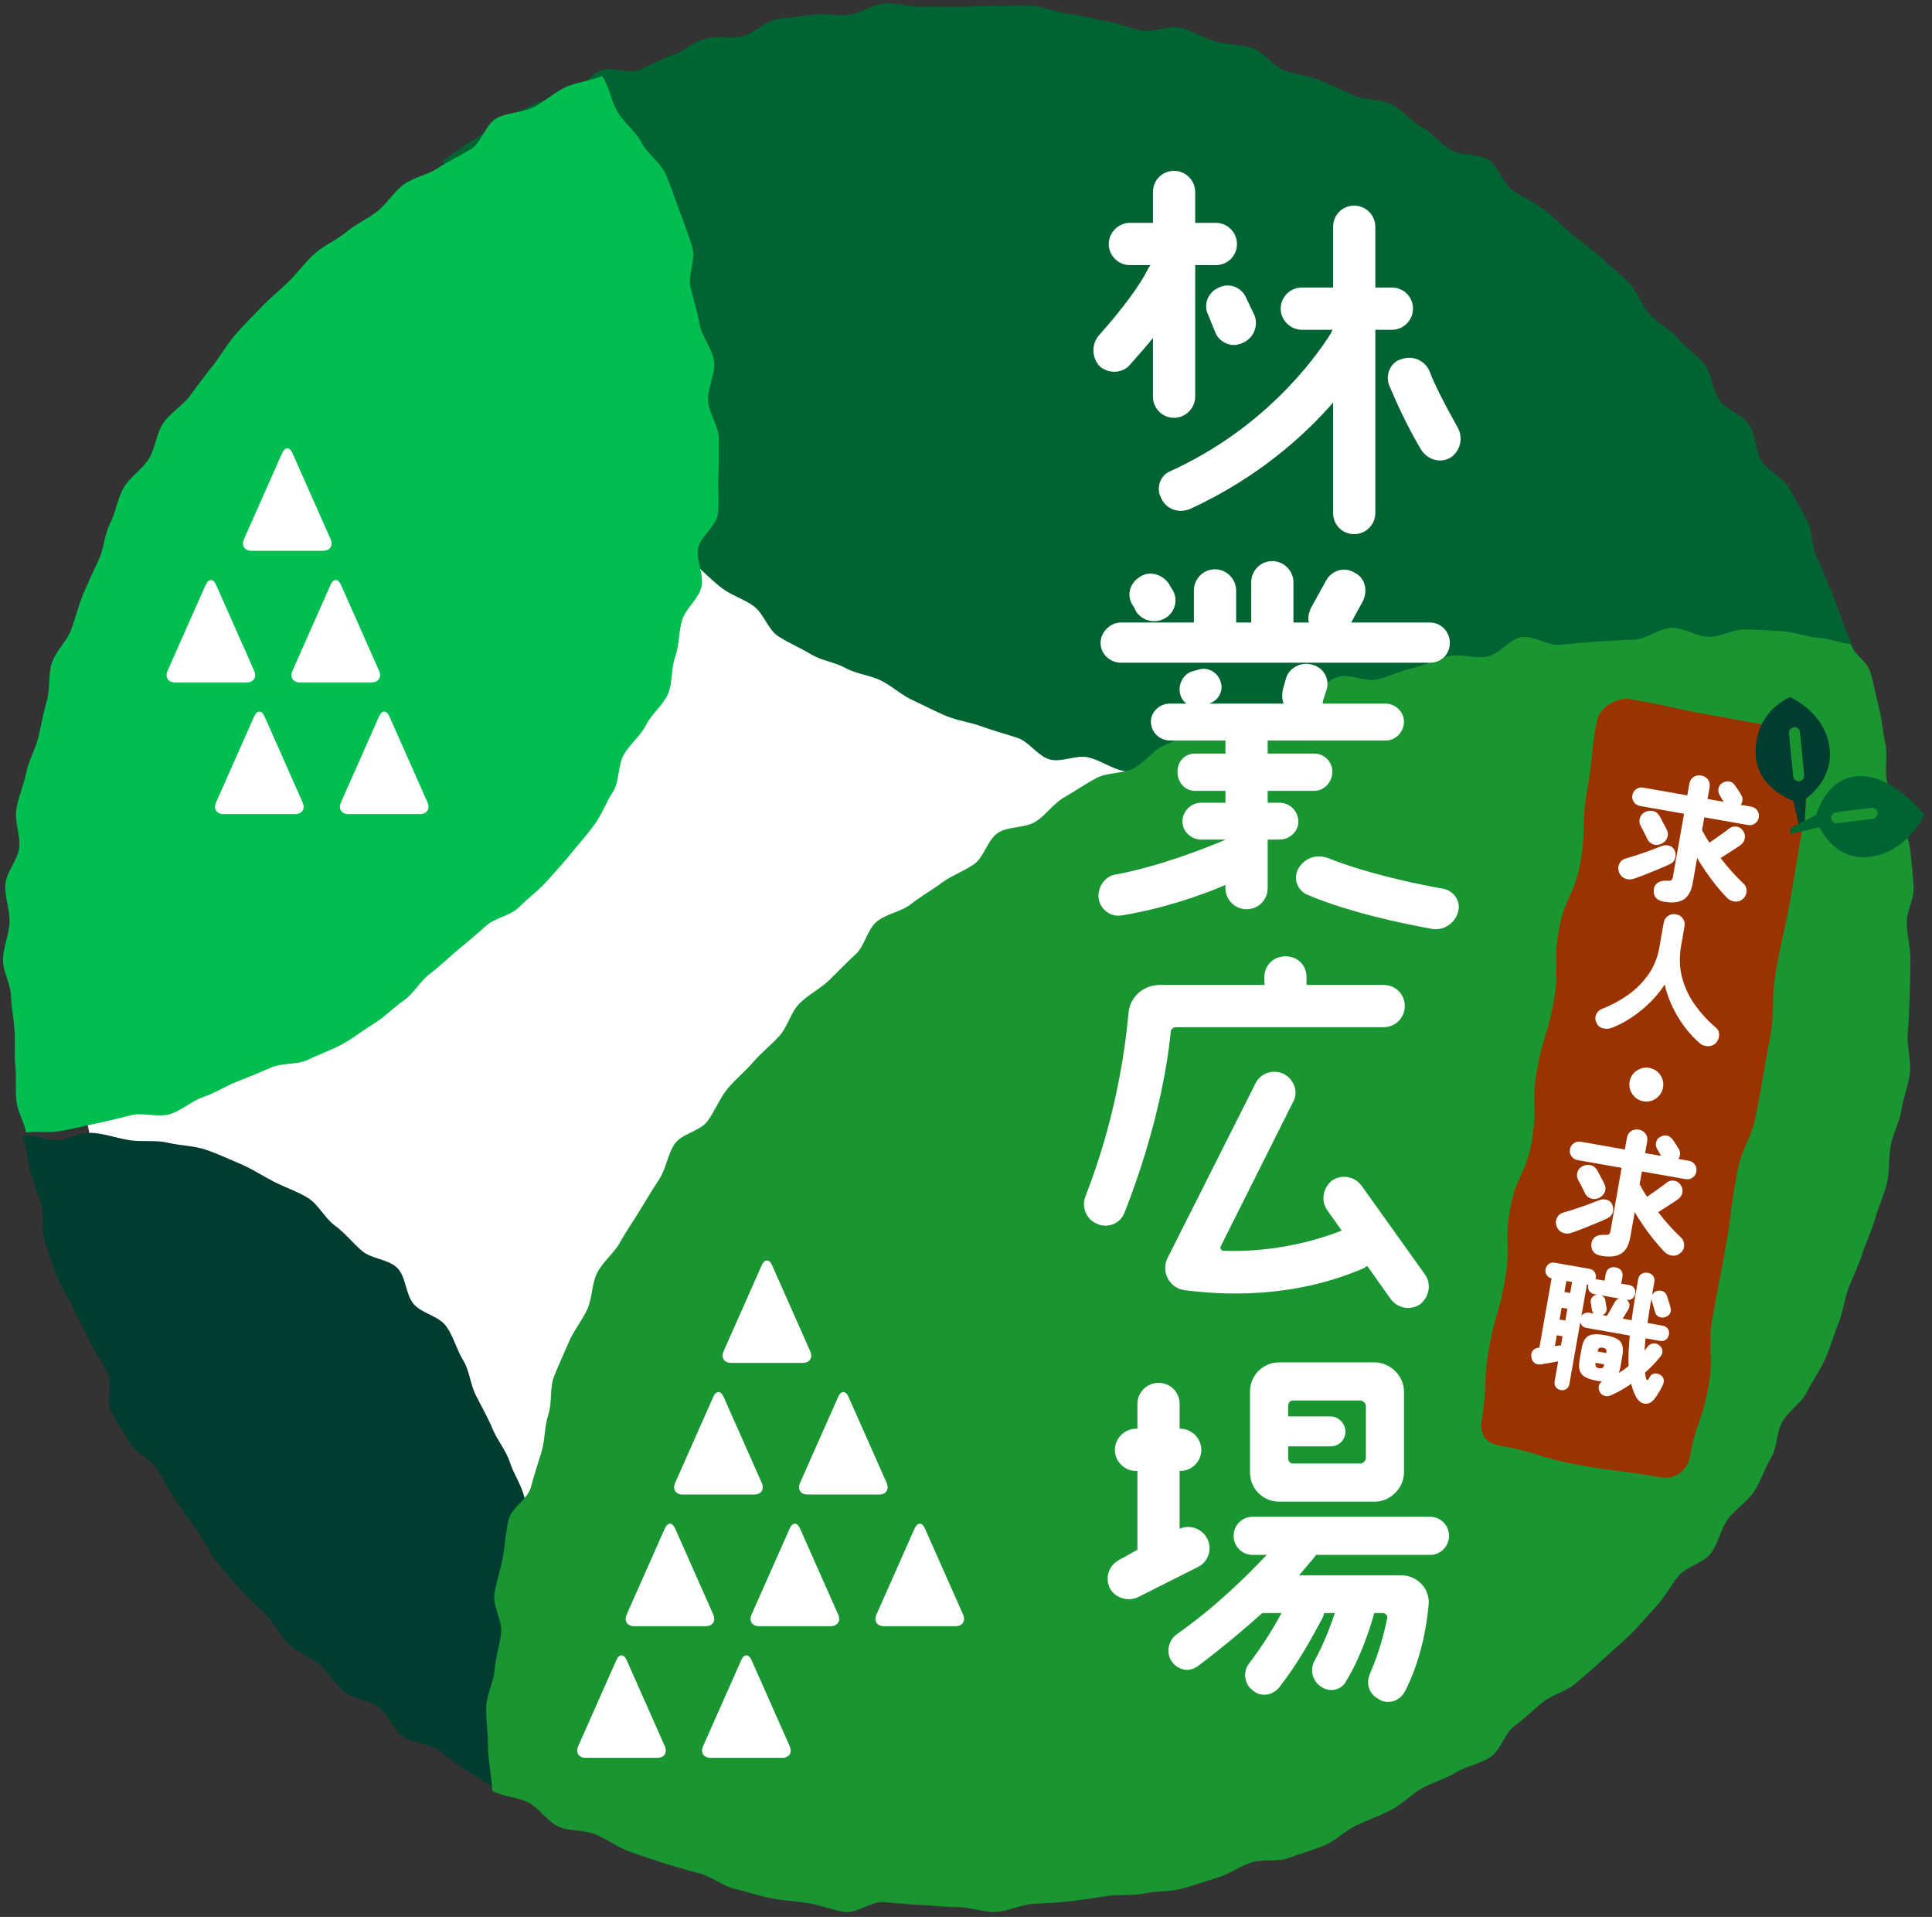 <?xml version="1.0" encoding="UTF-8" standalone="no"?>
<!DOCTYPE svg PUBLIC "-//W3C//DTD SVG 1.1//EN" "http://www.w3.org/Graphics/SVG/1.1/DTD/svg11.dtd">
<svg width="100%" height="100%" viewBox="0 0 374 371" version="1.1" xmlns="http://www.w3.org/2000/svg" xmlns:xlink="http://www.w3.org/1999/xlink" xml:space="preserve" xmlns:serif="http://www.serif.com/" style="fill-rule:evenodd;clip-rule:evenodd;stroke-linecap:round;stroke-linejoin:round;stroke-miterlimit:10;">
    <rect x="0" y="0" width="374" height="371" fill="#333333" stroke="none"/>
    <g transform="matrix(1,0,0,1,-82,-208)">
        <g id="mv_logo">
            <g transform="matrix(0,-1,-1,0,267.428,222.362)">
                <path d="M-171.407,-171.407C-266.073,-171.407 -342.814,-94.665 -342.814,0C-342.814,94.666 -266.073,171.407 -171.407,171.407C-76.741,171.407 0,94.666 0,0C0,-94.665 -76.741,-171.407 -171.407,-171.407" style="fill:white;fill-rule:nonzero;"/>
            </g>
            <g transform="matrix(1,0,0,1,92.73,552.335)">
                <path d="M0,-123.663C-2.198,-123.663 -4.047,-124.799 -6.207,-124.648C-5.778,-122.327 -5.472,-120.29 -4.957,-118C-4.439,-115.698 -3.392,-113.548 -2.789,-111.28C-2.184,-109 -2.737,-106.395 -2.047,-104.151C-1.354,-101.897 -0.564,-99.657 0.213,-97.441C0.992,-95.215 2.617,-93.305 3.478,-91.12C4.343,-88.926 5.679,-86.957 6.624,-84.806C7.572,-82.649 9.083,-80.801 10.111,-78.688C11.141,-76.569 9.735,-73.21 10.844,-71.138C11.954,-69.06 13.264,-67.039 14.452,-65.01C15.641,-62.977 18.479,-61.94 19.743,-59.958C21.009,-57.972 21.979,-55.812 23.318,-53.879C24.659,-51.944 25.985,-50.009 27.398,-48.129C28.811,-46.246 29.705,-43.951 31.188,-42.125C32.672,-40.298 34.207,-38.489 35.758,-36.721C37.311,-34.952 39.186,-33.462 40.805,-31.754C42.423,-30.045 43.497,-27.771 45.179,-26.126C46.861,-24.481 49.377,-23.7 51.121,-22.12C52.864,-20.54 54.141,-18.413 55.944,-16.9C57.746,-15.388 60.731,-15.362 62.591,-13.919C64.449,-12.477 65.28,-9.683 67.193,-8.311C69.105,-6.941 71.994,-7.016 73.959,-5.718C75.921,-4.422 77.663,-2.85 79.676,-1.628C81.686,-0.409 82.884,0.451 84.943,1.595C85.869,-0.634 86.725,-1.963 87.478,-4.275C88.224,-6.568 89.832,-8.64 90.4,-11.007C90.962,-13.349 92.209,-15.651 92.589,-18.059C92.963,-20.435 91.58,-23.079 91.769,-25.512C91.956,-27.907 90.866,-30.304 90.866,-32.747C90.866,-35.187 90.887,-37.497 90.702,-39.889C90.513,-42.318 92.921,-45.033 92.548,-47.406C92.17,-49.81 91.347,-52.207 90.788,-54.546C90.222,-56.91 88.716,-59.044 87.973,-61.334C87.223,-63.643 85.541,-65.573 84.618,-67.798C83.689,-70.039 82.509,-72.081 81.413,-74.229C80.31,-76.388 80.177,-79.05 78.914,-81.107C77.647,-83.171 77.043,-85.739 75.622,-87.692C74.197,-89.649 70.909,-90.132 69.339,-91.969C67.767,-93.808 67.896,-97.227 66.186,-98.936C64.477,-100.646 61.185,-100.665 59.346,-102.237C57.509,-103.807 56.023,-105.744 54.066,-107.168C52.113,-108.589 50.935,-111.234 48.871,-112.501C46.815,-113.764 44.402,-114.556 42.243,-115.658C40.095,-116.755 38.006,-118.166 35.765,-119.095C33.54,-120.018 31.268,-121.122 28.958,-121.872C26.669,-122.615 24.078,-122.622 21.714,-123.188C19.375,-123.747 16.805,-123.283 14.402,-123.661C12.029,-124.033 9.696,-124.884 7.267,-125.073C4.875,-125.258 2.439,-123.663 0,-123.663" style="fill:rgb(0,61,48);fill-rule:nonzero;"/>
            </g>
            <g transform="matrix(1,0,0,1,167.76,332.247)">
                <path d="M0,-93.171C0.546,-90.83 -0.246,-88.345 0.423,-86.044C1.094,-83.737 2.954,-81.785 3.744,-79.521C4.535,-77.255 4.397,-74.611 5.306,-72.391C6.214,-70.171 8.08,-68.342 9.102,-66.17C10.123,-64 11.943,-62.252 13.074,-60.133C14.203,-58.02 15.648,-56.137 16.884,-54.077C18.116,-52.023 17.506,-48.798 18.841,-46.799C20.171,-44.808 21.592,-42.811 23.022,-40.878C24.445,-38.953 25.811,-36.908 27.33,-35.042C28.841,-33.186 32.052,-32.761 33.655,-30.967C35.249,-29.182 36.415,-27.025 38.097,-25.304C39.768,-23.593 40.31,-20.682 42.065,-19.036C43.81,-17.4 46.626,-16.903 48.451,-15.333C50.264,-13.774 51.937,-12.029 53.827,-10.537C55.704,-9.056 58.176,-8.367 60.126,-6.955C62.063,-5.552 62.856,-2.466 64.862,-1.134C66.854,0.189 69.156,1.121 71.214,2.372C73.257,3.613 75.88,3.9 77.985,5.069C80.075,6.23 82.669,6.399 84.818,7.485C86.951,8.564 88.752,10.275 90.942,11.279C93.115,12.275 95.219,13.414 97.445,14.334C99.654,15.247 102.096,15.53 104.355,16.367C106.596,17.197 108.89,17.792 111.178,18.545C113.449,19.291 115.104,22.058 117.418,22.726C119.715,23.39 122.635,21.756 124.972,22.339C127.29,22.919 129.366,24.467 131.723,24.967C134.061,25.463 136.566,25.009 138.94,25.425C141.294,25.837 143.603,26.343 145.99,26.675C148.357,27.004 150.603,28.256 153,28.505C155.377,28.751 157.795,28.526 160.199,28.691C162.583,28.854 164.926,30.055 167.335,30.137C169.723,30.219 172.142,30.369 174.553,30.369C176.889,30.369 179.247,30.623 181.562,30.547C183.897,30.469 186.139,28.632 188.45,28.479C190.781,28.324 193.064,28.037 195.37,27.806C197.694,27.573 200.289,29.629 202.585,29.32C204.899,29.008 207.149,28.057 209.433,27.669C211.735,27.278 213.584,24.563 215.853,24.097C218.141,23.627 220.928,25.472 223.18,24.927C225.45,24.378 227.625,23.394 229.857,22.771C232.106,22.143 234.582,22.189 236.791,21.487C239.016,20.781 240.518,17.932 242.7,17.152C244.898,16.367 247.682,17.156 249.834,16.298C252.003,15.433 254.043,14.222 256.163,13.286C258.298,12.343 260.672,11.864 262.756,10.85C264.855,9.829 267.085,8.986 269.13,7.895C271.189,6.797 271.652,4.156 273.654,2.988C272.895,0.707 272.099,-0.86 271.255,-3.101C270.407,-5.351 269.681,-7.606 268.749,-9.813C267.814,-12.027 266.94,-14.231 265.921,-16.4C264.9,-18.575 265.152,-21.375 264.05,-23.503C262.944,-25.636 261.752,-27.751 260.566,-29.834C259.378,-31.922 256.513,-32.997 255.247,-35.033C253.978,-37.072 254.198,-40.061 252.854,-42.047C251.507,-44.035 248.522,-44.846 247.101,-46.777C245.678,-48.711 245.755,-51.772 244.259,-53.648C242.763,-55.524 240.661,-56.907 239.093,-58.723C237.525,-60.54 235.219,-61.659 233.582,-63.413C231.944,-65.167 231.268,-67.829 229.565,-69.519C227.861,-71.208 225.995,-72.735 224.226,-74.357C222.458,-75.979 220.435,-77.304 218.605,-78.857C216.775,-80.408 215.107,-82.149 213.218,-83.629C211.33,-85.108 209.021,-86.008 207.075,-87.414C205.131,-88.818 204.376,-91.967 202.376,-93.296C200.38,-94.623 197.116,-93.99 195.066,-95.241C193.02,-96.489 191.46,-98.551 189.362,-99.721C187.268,-100.888 185.657,-103.029 183.514,-104.115C181.377,-105.199 178.481,-104.763 176.298,-105.765C174.12,-106.765 171.963,-107.792 169.741,-108.708C167.527,-109.621 165.055,-109.819 162.798,-110.647C160.55,-111.472 158.947,-114.19 156.659,-114.928C154.381,-115.664 151.823,-115.582 149.507,-116.23C147.202,-116.875 145.069,-118.318 142.729,-118.874C140.401,-119.428 137.606,-117.873 135.244,-118.337C132.897,-118.799 130.666,-119.806 128.288,-120.177C125.925,-120.546 123.609,-121.266 121.217,-121.545C118.842,-121.821 116.519,-122.897 114.118,-123.082C111.735,-123.266 109.29,-122.997 106.882,-123.089C104.494,-123.181 102.078,-122.92 99.668,-122.92C97.308,-122.92 94.948,-123.025 92.61,-122.938C90.253,-122.849 87.814,-123.794 85.48,-123.617C83.128,-123.439 80.915,-121.656 78.588,-121.391C76.246,-121.124 73.782,-121.744 71.467,-121.389C69.137,-121.033 66.738,-120.916 64.438,-120.473C62.124,-120.027 60.207,-117.729 57.924,-117.197C55.63,-116.663 53.032,-117.374 50.772,-116.755C48.5,-116.134 46.608,-114.261 44.372,-113.556C42.127,-112.847 40.145,-111.499 37.938,-110.707C35.722,-109.913 32.629,-111.45 30.453,-110.573C28.27,-109.694 26.86,-106.989 24.719,-106.03C22.572,-105.068 19.903,-105.233 17.801,-104.192C15.692,-103.149 13.566,-102.103 11.504,-100.982C9.438,-99.859 7.657,-98.216 5.64,-97.016C3.619,-95.815 1.971,-94.447 0,-93.171" style="fill:rgb(0,100,50);fill-rule:nonzero;"/>
            </g>
            <g transform="matrix(1,0,0,1,82.588,256.263)">
                <path d="M0,137.506C0,139.823 1.445,142.097 1.53,144.392C1.616,146.706 2.069,148.953 2.24,151.244C2.413,153.553 2.139,155.86 2.396,158.144C2.654,160.444 2.29,162.804 2.632,165.078C2.976,167.365 4.031,168.635 4.457,170.895C6.85,170.63 8.466,171.042 10.823,170.68C13.202,170.314 15.506,169.677 17.846,169.215C20.207,168.75 22.497,168.12 24.816,167.558C27.155,166.992 29.923,168.045 32.216,167.384C34.528,166.717 36.469,164.825 38.732,164.064C41.012,163.298 43.048,161.937 45.275,161.078C47.519,160.212 49.702,159.305 51.889,158.348C54.092,157.384 56.961,157.863 59.103,156.808C61.26,155.747 63.61,154.963 65.702,153.812C67.808,152.654 69.738,151.103 71.775,149.858C73.826,148.604 75.525,146.765 77.503,145.426C79.493,144.079 80.691,141.657 82.603,140.226C84.528,138.786 86.189,137.11 88.031,135.589C89.884,134.059 91.679,132.566 93.445,130.957C95.221,129.339 98.196,129.003 99.88,127.309C101.573,125.605 103.585,124.152 105.182,122.374C106.787,120.587 108.447,118.78 109.951,116.921C111.461,115.055 113.115,113.222 114.52,111.287C115.93,109.345 116.779,106.956 118.079,104.948C119.382,102.934 118.97,99.895 120.159,97.818C121.35,95.737 123.415,94.17 124.487,92.03C125.561,89.888 127.767,88.243 128.718,86.044C129.669,83.846 129.29,81.088 130.114,78.837C130.937,76.59 130.763,74.05 131.457,71.754C132.148,69.465 134.641,67.672 135.2,65.337C135.755,63.013 134.129,60.248 134.549,57.882C134.967,55.532 138.098,53.574 138.379,51.185C138.657,48.817 138.336,46.317 138.476,43.914C138.615,41.535 138.561,39.091 138.561,36.681C138.561,34.179 136.623,31.762 136.473,29.293C136.322,26.798 137.94,24.165 137.64,21.707C137.337,19.228 135.32,17.029 134.869,14.592C134.416,12.139 133.692,9.816 133.093,7.409C132.492,4.99 134.164,1.932 133.42,-0.437C132.674,-2.813 131.794,-5.22 130.908,-7.542C130.022,-9.867 129.259,-12.33 128.237,-14.597C127.215,-16.864 124.74,-18.473 123.587,-20.678C122.435,-22.88 120.233,-24.457 118.955,-26.594C117.68,-28.726 117.386,-31.473 115.989,-33.536C113.729,-32.625 111.14,-32.394 108.925,-31.397C106.702,-30.397 104.848,-28.59 102.674,-27.505C100.493,-26.417 97.653,-26.535 95.523,-25.365C93.388,-24.192 92.632,-20.621 90.55,-19.367C88.464,-18.111 86.282,-17.094 84.25,-15.759C82.216,-14.421 79.579,-13.992 77.602,-12.577C75.622,-11.16 74.346,-8.828 72.425,-7.336C70.503,-5.842 68.207,-4.851 66.347,-3.284C64.485,-1.716 62.069,-0.771 60.272,0.868C58.474,2.508 57.02,4.531 55.288,6.24C53.556,7.949 51.61,9.466 49.946,11.242C48.283,13.018 46.508,14.723 44.915,16.563C43.324,18.402 42.135,20.599 40.616,22.5C39.098,24.401 37.642,26.358 36.199,28.318C34.758,30.277 32.385,31.614 31.02,33.631C29.658,35.644 29.503,38.471 28.219,40.54C26.938,42.606 24.537,44.036 23.336,46.154C22.137,48.268 21.829,50.901 20.713,53.066C19.599,55.225 19.544,57.894 18.514,60.102C17.488,62.304 16.461,64.473 15.519,66.721C14.581,68.961 14.041,71.32 13.19,73.605C12.342,75.88 10.224,77.695 9.465,80.013C8.709,82.319 9.147,84.981 8.481,87.327C7.818,89.662 7.412,92.025 6.839,94.397C6.27,96.755 4.961,98.925 4.483,101.318C4.009,103.697 2.955,105.977 2.573,108.388C2.193,110.783 3.414,113.387 3.128,115.812C2.844,118.219 0.648,120.435 0.457,122.87C0.268,125.286 1.356,127.789 1.261,130.23C1.166,132.652 0,135.062 0,137.506" style="fill:rgb(0,190,80);fill-rule:nonzero;"/>
            </g>
            <g transform="matrix(1,0,0,1,176.463,362.147)">
                <path d="M0,183.453C0,186.461 0.704,189.457 0.837,192.436C2.94,193.617 5.668,193.599 7.821,194.698C9.968,195.796 11.404,198.32 13.599,199.335C15.787,200.346 18.582,199.945 20.816,200.872C23.042,201.796 25.008,203.31 27.277,204.149C29.537,204.984 31.817,205.719 34.118,206.467C36.409,207.212 38.733,207.793 41.062,208.45C43.38,209.103 45.42,210.844 47.774,211.408C50.115,211.968 52.439,212.768 54.815,213.238C57.176,213.706 59.638,213.8 62.03,214.177C64.407,214.551 66.736,215.593 69.142,215.876C71.531,216.156 74.185,213.777 76.601,213.965C78.999,214.151 81.348,214.441 83.771,214.535C86.174,214.628 88.539,214.951 90.965,214.951C93.388,214.951 95.804,215.965 98.205,215.873C100.626,215.779 102.952,214.535 105.349,214.349C107.764,214.162 110.147,214.116 112.535,213.836C114.94,213.554 117.293,213.196 119.669,212.823C122.06,212.447 124.553,212.795 126.913,212.328C129.287,211.858 131.793,211.98 134.134,211.42C136.487,210.857 138.759,209.944 141.076,209.292C143.404,208.637 145.444,207.076 147.734,206.332C150.034,205.585 152.819,206.24 155.078,205.406C157.346,204.569 159.72,203.905 161.945,202.983C164.178,202.057 165.983,200.105 168.171,199.095C170.364,198.082 172.658,197.264 174.804,196.168C176.956,195.069 178.664,193.156 180.766,191.976C182.872,190.794 185.289,190.161 187.344,188.9C189.402,187.636 192.057,187.256 194.06,185.914C196.067,184.571 196.75,181.328 198.7,179.909C200.652,178.488 202.317,176.769 204.21,175.274C206.105,173.779 208.726,173.216 210.56,171.648C212.394,170.08 214.221,168.512 215.993,166.874C217.764,165.235 219.624,163.69 221.33,161.984C223.036,160.277 224.592,158.427 226.23,156.656C227.868,154.884 228.954,152.644 230.522,150.81C232.09,148.976 235.207,148.402 236.703,146.508C238.197,144.615 238.577,141.846 239.997,139.894C241.416,137.944 243.721,136.589 245.065,134.583C246.406,132.579 247.087,130.12 248.35,128.062C249.612,126.008 249.39,123.106 250.572,121C251.752,118.898 254.176,117.489 255.274,115.338C256.37,113.192 257.782,111.184 258.795,108.99C259.805,106.803 260.426,104.429 261.352,102.197C262.275,99.972 262.525,97.49 263.362,95.222C264.196,92.963 265.301,90.81 266.048,88.511C266.791,86.221 267.876,84.031 268.531,81.703C269.183,79.386 270.255,77.156 270.818,74.803C271.377,72.463 271.076,69.92 271.546,67.546C272.013,65.186 273.272,62.951 273.647,60.56C274.021,58.184 274.989,55.843 275.271,53.438C275.55,51.05 274.648,48.511 274.836,46.097C275.022,43.7 275.12,41.285 275.214,38.863C275.306,36.462 275.356,34.046 275.356,31.622C275.356,29.265 274.735,26.938 274.647,24.602C274.559,22.248 276.155,19.793 275.979,17.462C275.801,15.113 275.599,12.727 275.334,10.404C275.067,8.064 273.903,5.82 273.549,3.507C273.193,1.181 271.215,-0.844 270.772,-3.141C270.328,-5.452 271.029,-7.976 270.499,-10.255C269.966,-12.547 269.876,-14.955 269.258,-17.213C268.638,-19.482 268.29,-21.852 267.586,-24.085C266.879,-26.328 264.539,-27.3 263.75,-29.504C261.42,-29.758 259.83,-30.535 257.48,-30.727C255.145,-30.918 252.854,-31.854 250.499,-31.983C248.16,-32.111 245.804,-32.275 243.446,-32.34C241.104,-32.404 238.742,-30.899 236.383,-30.899C233.962,-30.899 231.53,-32.703 229.126,-32.636C226.706,-32.569 224.385,-30.497 221.984,-30.364C219.567,-30.23 217.186,-30.175 214.79,-29.975C212.378,-29.774 210,-29.625 207.609,-29.358C205.204,-29.089 202.507,-31.172 200.124,-30.838C197.728,-30.502 195.758,-27.462 193.386,-27.06C191.001,-26.656 188.384,-27.648 186.025,-27.178C183.652,-26.707 181.47,-25.419 179.124,-24.882C176.766,-24.343 174.574,-23.272 172.245,-22.669C169.903,-22.062 166.915,-23.833 164.604,-23.162C162.281,-22.488 160.51,-20.001 158.219,-19.263C155.917,-18.522 153.919,-16.991 151.651,-16.187C149.372,-15.379 146.665,-15.803 144.421,-14.932C142.166,-14.058 139.682,-13.746 137.464,-12.811C135.237,-11.87 133.028,-10.86 130.838,-9.859C128.639,-8.854 127.092,-6.503 124.933,-5.438C122.765,-4.368 119.897,-4.685 117.77,-3.555C115.636,-2.421 113.633,-1.023 111.542,0.17C109.443,1.368 107.997,3.651 105.943,4.907C103.88,6.167 100.736,5.72 98.721,7.038C96.698,8.36 96.062,11.729 94.088,13.108C92.106,14.492 89.739,15.29 87.808,16.729C85.87,18.173 83.742,19.349 81.857,20.847C79.965,22.35 77.081,22.673 75.243,24.23C73.399,25.791 72.934,28.946 71.146,30.56C69.353,32.179 67.723,33.937 65.987,35.607C64.246,37.282 61.944,38.372 60.262,40.097C58.576,41.827 58.017,44.586 56.392,46.365C54.763,48.148 52.856,49.631 51.29,51.462C49.72,53.297 47.783,54.796 46.278,56.678C44.77,58.564 43.922,60.923 42.48,62.855C41.036,64.789 37.532,65.241 36.156,67.22C34.777,69.202 34.512,71.958 33.204,73.984C31.894,76.011 30.616,78.06 29.378,80.129C28.138,82.199 26.732,84.18 25.566,86.291C24.399,88.403 22.24,90.024 21.148,92.174C20.056,94.325 20.214,97.114 19.198,99.302C18.182,101.489 16.559,103.426 15.621,105.649C14.684,107.871 13.616,110.075 12.758,112.331C11.901,114.584 12.458,117.357 11.682,119.643C10.907,121.924 11.073,124.473 10.379,126.786C9.688,129.094 8.923,131.333 8.314,133.671C7.706,136.001 4.476,137.705 3.952,140.065C3.431,142.415 3.304,144.897 2.867,147.274C2.431,149.641 1.593,151.995 1.243,154.388C0.894,156.769 2.806,159.459 2.544,161.864C2.282,164.255 1.464,166.587 1.289,169C1.116,171.398 -0.247,173.758 -0.334,176.177C-0.421,178.579 0,181.031 0,183.453" style="fill:rgb(25,150,50);fill-rule:nonzero;"/>
            </g>
            <g transform="matrix(1,0,0,1,225.489,546.965)">
                <path d="M0,-17.666C0.55,-18.906 1.449,-18.906 1.999,-17.666L9.383,-1.014C9.933,0.226 9.273,1.24 7.917,1.24L-5.918,1.24C-7.274,1.24 -7.934,0.226 -7.384,-1.014L0,-17.666Z" style="fill:white;fill-rule:nonzero;"/>
            </g>
            <g transform="matrix(1,0,0,1,229.461,470.53)">
                <path d="M0,-17.666C0.55,-18.906 1.449,-18.906 1.999,-17.666L9.383,-1.014C9.933,0.226 9.273,1.24 7.917,1.24L-5.918,1.24C-7.274,1.24 -7.934,0.226 -7.384,-1.014L0,-17.666Z" style="fill:white;fill-rule:nonzero;"/>
            </g>
            <g transform="matrix(1,0,0,1,220.078,496.008)">
                <path d="M0,-17.666C0.55,-18.906 1.449,-18.906 1.999,-17.666L9.383,-1.014C9.933,0.226 9.273,1.24 7.917,1.24L-5.918,1.24C-7.274,1.24 -7.934,0.226 -7.384,-1.014L0,-17.666Z" style="fill:white;fill-rule:nonzero;"/>
            </g>
            <g transform="matrix(1,0,0,1,210.695,521.487)">
                <path d="M0,-17.666C0.55,-18.906 1.449,-18.906 1.999,-17.666L9.383,-1.014C9.933,0.226 9.273,1.24 7.917,1.24L-5.918,1.24C-7.274,1.24 -7.934,0.226 -7.384,-1.014L0,-17.666Z" style="fill:white;fill-rule:nonzero;"/>
            </g>
            <g transform="matrix(1,0,0,1,244.255,496.008)">
                <path d="M0,-17.666C0.55,-18.906 1.449,-18.906 1.999,-17.666L9.383,-1.014C9.933,0.226 9.273,1.24 7.917,1.24L-5.918,1.24C-7.274,1.24 -7.934,0.226 -7.384,-1.014L0,-17.666Z" style="fill:white;fill-rule:nonzero;"/>
            </g>
            <g transform="matrix(1,0,0,1,234.872,521.487)">
                <path d="M0,-17.666C0.55,-18.906 1.449,-18.906 1.999,-17.666L9.383,-1.014C9.933,0.226 9.273,1.24 7.917,1.24L-5.918,1.24C-7.274,1.24 -7.934,0.226 -7.384,-1.014L0,-17.666Z" style="fill:white;fill-rule:nonzero;"/>
            </g>
            <g transform="matrix(1,0,0,1,259.049,521.487)">
                <path d="M0,-17.666C0.55,-18.906 1.449,-18.906 1.999,-17.666L9.383,-1.014C9.933,0.226 9.273,1.24 7.917,1.24L-5.918,1.24C-7.274,1.24 -7.934,0.226 -7.384,-1.014L0,-17.666Z" style="fill:white;fill-rule:nonzero;"/>
            </g>
            <g transform="matrix(1,0,0,1,201.312,546.965)">
                <path d="M0,-17.666C0.55,-18.906 1.449,-18.906 1.999,-17.666L9.383,-1.014C9.933,0.226 9.273,1.24 7.917,1.24L-5.918,1.24C-7.274,1.24 -7.934,0.226 -7.384,-1.014L0,-17.666Z" style="fill:white;fill-rule:nonzero;"/>
            </g>
            <g transform="matrix(1,0,0,1,133.203,364.318)">
                <path d="M0,-17.666C-0.55,-18.906 -1.449,-18.906 -1.999,-17.666L-9.383,-1.014C-9.933,0.226 -9.273,1.24 -7.917,1.24L5.918,1.24C7.274,1.24 7.934,0.226 7.384,-1.014L0,-17.666Z" style="fill:white;fill-rule:nonzero;"/>
            </g>
            <g transform="matrix(1,0,0,1,138.614,313.362)">
                <path d="M0,-17.666C-0.55,-18.906 -1.449,-18.906 -1.999,-17.666L-9.383,-1.014C-9.933,0.226 -9.273,1.24 -7.917,1.24L5.918,1.24C7.274,1.24 7.934,0.226 7.384,-1.014L0,-17.666Z" style="fill:white;fill-rule:nonzero;"/>
            </g>
            <g transform="matrix(1,0,0,1,147.997,338.84)">
                <path d="M0,-17.666C-0.55,-18.906 -1.449,-18.906 -1.999,-17.666L-9.383,-1.014C-9.933,0.226 -9.273,1.24 -7.917,1.24L5.918,1.24C7.274,1.24 7.934,0.226 7.384,-1.014L0,-17.666Z" style="fill:white;fill-rule:nonzero;"/>
            </g>
            <g transform="matrix(1,0,0,1,123.82,338.84)">
                <path d="M0,-17.666C-0.55,-18.906 -1.449,-18.906 -1.999,-17.666L-9.383,-1.014C-9.933,0.226 -9.273,1.24 -7.917,1.24L5.918,1.24C7.274,1.24 7.934,0.226 7.384,-1.014L0,-17.666Z" style="fill:white;fill-rule:nonzero;"/>
            </g>
            <g transform="matrix(1,0,0,1,157.38,364.318)">
                <path d="M0,-17.666C-0.55,-18.906 -1.449,-18.906 -1.999,-17.666L-9.383,-1.014C-9.933,0.226 -9.273,1.24 -7.917,1.24L5.918,1.24C7.274,1.24 7.934,0.226 7.384,-1.014L0,-17.666Z" style="fill:white;fill-rule:nonzero;"/>
            </g>
            <g transform="matrix(1,0,0,1,362.776,256.011)">
                <path d="M0,40.419C-1.981,41.608 -4.359,40.815 -5.548,38.993C-8.56,33.92 -10.541,29.324 -11.729,26.55C-12.522,24.568 -11.492,22.191 -9.511,21.636C-7.371,20.843 -5.151,21.794 -4.201,23.776C-3.17,26.55 -1.189,30.354 1.347,34.872C2.377,36.853 1.744,39.231 0,40.419ZM-39.627,9.748L-38.042,13.077C-37.25,15.058 -38.28,17.436 -40.261,18.228C-42.243,19.258 -44.62,18.228 -45.413,16.247L-46.76,12.918C-47.79,10.937 -46.76,8.559 -44.779,7.767C-42.797,6.736 -40.419,7.767 -39.627,9.748ZM-14.662,15.692L-14.662,51.277C-14.662,53.496 -16.485,55.24 -18.625,55.24C-20.844,55.24 -22.587,53.496 -22.587,51.277L-22.587,29.562C-28.373,36.298 -37.487,44.382 -50.326,50.326C-52.545,51.277 -54.923,50.484 -55.874,48.345C-56.904,46.522 -56.112,44.144 -54.289,43.352C-36.457,35.268 -26.55,22.191 -22.984,16.484C-22.984,16.247 -22.825,16.088 -22.587,15.851L-22.587,15.692L-28.769,15.692C-30.909,15.692 -32.732,13.869 -32.732,11.729C-32.732,9.51 -30.909,7.767 -28.769,7.767L-22.587,7.767L-22.587,-4.122C-22.587,-6.341 -20.844,-8.084 -18.625,-8.084C-16.485,-8.084 -14.662,-6.341 -14.662,-4.122L-14.662,7.767L-11.333,7.767C-9.114,7.767 -7.371,9.51 -7.371,11.729C-7.371,13.869 -9.114,15.692 -11.333,15.692L-14.662,15.692ZM-57.459,28.769L-57.459,17.039C-58.886,18.862 -60.471,20.606 -62.214,22.587C-63.641,24.172 -66.177,24.172 -67.762,22.825C-69.347,21.24 -69.347,18.624 -68,17.039C-63.245,11.729 -59.837,6.974 -58.49,4.2C-58.252,3.804 -58.093,3.407 -57.697,3.17L-62.056,3.17C-64.196,3.17 -66.019,1.426 -66.019,-0.793C-66.019,-2.933 -64.196,-4.756 -62.056,-4.756L-57.459,-4.756L-57.459,-10.858C-57.459,-13.077 -55.716,-14.821 -53.497,-14.821C-51.356,-14.821 -49.534,-13.077 -49.534,-10.858L-49.534,-4.756L-45.413,-4.756C-43.193,-4.756 -41.45,-2.933 -41.45,-0.793C-41.45,1.426 -43.193,3.17 -45.413,3.17L-49.534,3.17L-49.534,28.769C-49.534,30.909 -51.356,32.732 -53.497,32.732C-55.716,32.732 -57.459,30.909 -57.459,28.769Z" style="fill:white;fill-rule:nonzero;stroke:white;stroke-width:0.25px;"/>
            </g>
            <g transform="matrix(1,0,0,1,364.123,320.282)">
                <path d="M0,64.196C-0.555,66.336 -2.774,67.762 -4.914,67.366C-17.04,65.147 -24.727,62.611 -28.928,60.788C-30.909,59.996 -31.702,57.618 -30.671,55.875C-29.482,53.893 -27.342,53.101 -25.124,53.893C-21.161,55.478 -13.869,57.856 -2.774,59.837C-0.792,60.234 0.634,62.215 0,64.196M-62.611,4.993C-63.958,3.171 -63.403,0.793 -61.581,-0.396C-59.837,-1.743 -57.459,-1.189 -56.033,0.634L-55.478,1.585C-54.051,3.567 -54.685,5.945 -56.429,7.133C-58.251,8.322 -60.629,7.925 -61.977,6.182L-62.611,4.993ZM-68.951,12.126C-68.951,10.145 -67.128,8.322 -65.147,8.322L-50.881,8.322L-50.881,1.982C-50.881,-0.158 -49.137,-1.981 -46.918,-1.981C-44.778,-1.981 -42.956,-0.158 -42.956,1.982L-42.956,8.322L-39.786,8.322L-39.786,0.397C-39.786,-1.743 -38.042,-3.566 -35.823,-3.566C-33.683,-3.566 -31.86,-1.743 -31.86,0.397L-31.86,8.322L-28.531,8.322C-28.928,7.529 -28.69,6.578 -28.293,5.548L-25.361,0.238C-24.331,-1.743 -21.953,-2.536 -19.972,-1.347C-17.991,-0.396 -17.436,1.982 -18.387,3.963L-20.765,8.322L-5.31,8.322C-3.17,8.322 -1.585,10.145 -1.585,12.126C-1.585,14.266 -3.17,15.851 -5.31,15.851L-65.147,15.851C-67.128,15.851 -68.951,14.266 -68.951,12.126M-30.909,46.76C-30.909,48.504 -32.494,50.089 -34.476,50.089L-36.853,50.089L-36.853,59.599C-36.853,61.819 -38.597,63.562 -40.816,63.562C-42.956,63.562 -44.778,61.819 -44.778,59.599L-44.778,58.807C-49.93,61.026 -57.459,63.562 -64.988,64.751C-67.128,65.147 -69.109,63.562 -69.347,61.422C-69.506,59.203 -67.92,57.222 -65.939,57.063C-57.618,55.478 -48.9,52.07 -44.778,50.327L-44.778,50.089L-49.534,50.089C-51.515,50.089 -53.1,48.504 -53.1,46.76C-53.1,44.779 -51.515,43.194 -49.534,43.194L-44.778,43.194L-44.778,40.658L-50.723,40.658C-52.704,40.658 -54.051,39.072 -54.051,37.091C-54.051,35.11 -52.704,33.683 -50.723,33.683L-44.778,33.683L-44.778,30.909L-55.636,30.909C-57.618,30.909 -59.203,29.324 -59.203,27.343C-59.203,25.599 -57.618,24.014 -55.636,24.014L-52.07,24.014C-52.704,23.618 -53.259,22.984 -53.497,22.192C-54.051,20.448 -53.1,18.467 -51.515,17.833L-50.088,17.436C-48.503,16.882 -46.522,17.833 -45.967,19.655C-45.333,21.399 -46.364,23.222 -48.107,23.777L-48.503,24.014L-33.445,24.014C-33.841,23.222 -33.841,22.192 -33.683,21.24L-33.049,19.021C-32.494,17.04 -30.116,15.851 -28.135,16.485C-25.916,17.04 -24.727,19.259 -25.52,21.399L-26.154,23.38C-26.154,23.618 -26.154,23.777 -26.312,24.014L-13.869,24.014C-12.046,24.014 -10.461,25.599 -10.461,27.343C-10.461,29.324 -12.046,30.909 -13.869,30.909L-36.853,30.909L-36.853,33.683L-27.739,33.683C-25.916,33.683 -24.331,35.11 -24.331,37.091C-24.331,39.072 -25.916,40.658 -27.739,40.658L-36.853,40.658L-36.853,43.194L-34.476,43.194C-32.494,43.194 -30.909,44.779 -30.909,46.76" style="fill:white;fill-rule:nonzero;"/>
            </g>
            <g transform="matrix(1,0,0,1,364.123,320.282)">
                <path d="M0,64.196C-0.555,66.336 -2.774,67.762 -4.914,67.366C-17.04,65.147 -24.727,62.611 -28.928,60.788C-30.909,59.996 -31.702,57.618 -30.671,55.875C-29.482,53.893 -27.342,53.101 -25.124,53.893C-21.161,55.478 -13.869,57.856 -2.774,59.837C-0.792,60.234 0.634,62.215 0,64.196ZM-62.611,4.993C-63.958,3.171 -63.403,0.793 -61.581,-0.396C-59.837,-1.743 -57.459,-1.189 -56.033,0.634L-55.478,1.585C-54.051,3.567 -54.685,5.945 -56.429,7.133C-58.251,8.322 -60.629,7.925 -61.977,6.182L-62.611,4.993ZM-68.951,12.126C-68.951,10.145 -67.128,8.322 -65.147,8.322L-50.881,8.322L-50.881,1.982C-50.881,-0.158 -49.137,-1.981 -46.918,-1.981C-44.778,-1.981 -42.956,-0.158 -42.956,1.982L-42.956,8.322L-39.786,8.322L-39.786,0.397C-39.786,-1.743 -38.042,-3.566 -35.823,-3.566C-33.683,-3.566 -31.86,-1.743 -31.86,0.397L-31.86,8.322L-28.531,8.322C-28.928,7.529 -28.69,6.578 -28.293,5.548L-25.361,0.238C-24.331,-1.743 -21.953,-2.536 -19.972,-1.347C-17.991,-0.396 -17.436,1.982 -18.387,3.963L-20.765,8.322L-5.31,8.322C-3.17,8.322 -1.585,10.145 -1.585,12.126C-1.585,14.266 -3.17,15.851 -5.31,15.851L-65.147,15.851C-67.128,15.851 -68.951,14.266 -68.951,12.126ZM-30.909,46.76C-30.909,48.504 -32.494,50.089 -34.476,50.089L-36.853,50.089L-36.853,59.599C-36.853,61.819 -38.597,63.562 -40.816,63.562C-42.956,63.562 -44.778,61.819 -44.778,59.599L-44.778,58.807C-49.93,61.026 -57.459,63.562 -64.988,64.751C-67.128,65.147 -69.109,63.562 -69.347,61.422C-69.506,59.203 -67.92,57.222 -65.939,57.063C-57.618,55.478 -48.9,52.07 -44.778,50.327L-44.778,50.089L-49.534,50.089C-51.515,50.089 -53.1,48.504 -53.1,46.76C-53.1,44.779 -51.515,43.194 -49.534,43.194L-44.778,43.194L-44.778,40.658L-50.723,40.658C-52.704,40.658 -54.051,39.072 -54.051,37.091C-54.051,35.11 -52.704,33.683 -50.723,33.683L-44.778,33.683L-44.778,30.909L-55.636,30.909C-57.618,30.909 -59.203,29.324 -59.203,27.343C-59.203,25.599 -57.618,24.014 -55.636,24.014L-52.07,24.014C-52.704,23.618 -53.259,22.984 -53.497,22.192C-54.051,20.448 -53.1,18.467 -51.515,17.833L-50.088,17.436C-48.503,16.882 -46.522,17.833 -45.967,19.655C-45.333,21.399 -46.364,23.222 -48.107,23.777L-48.503,24.014L-33.445,24.014C-33.841,23.222 -33.841,22.192 -33.683,21.24L-33.049,19.021C-32.494,17.04 -30.116,15.851 -28.135,16.485C-25.916,17.04 -24.727,19.259 -25.52,21.399L-26.154,23.38C-26.154,23.618 -26.154,23.777 -26.312,24.014L-13.869,24.014C-12.046,24.014 -10.461,25.599 -10.461,27.343C-10.461,29.324 -12.046,30.909 -13.869,30.909L-36.853,30.909L-36.853,33.683L-27.739,33.683C-25.916,33.683 -24.331,35.11 -24.331,37.091C-24.331,39.072 -25.916,40.658 -27.739,40.658L-36.853,40.658L-36.853,43.194L-34.476,43.194C-32.494,43.194 -30.909,44.779 -30.909,46.76Z" style="fill:none;fill-rule:nonzero;stroke:white;stroke-width:0.25px;"/>
            </g>
            <g transform="matrix(1,0,0,1,356.832,394.391)">
                <path d="M0,65.94C-1.823,67.128 -4.201,66.732 -5.548,64.91L-10.145,58.411C-10.303,58.569 -10.7,58.807 -10.938,58.965C-24.807,64.91 -38.28,64.117 -45.571,63.166C-48.345,62.77 -49.93,59.758 -48.742,57.222L-31.702,23.38C-30.751,21.399 -28.373,20.607 -26.392,21.558C-24.411,22.588 -23.618,24.965 -24.569,26.709L-38.676,54.844C-38.835,55.241 -38.438,55.795 -38.042,55.795C-32.495,56.033 -24.014,55.399 -14.9,51.833L-17.833,47.711C-19.021,45.968 -18.625,43.59 -16.881,42.164C-15.059,40.975 -12.681,41.371 -11.333,43.194L0.951,60.392C2.14,62.136 1.743,64.513 0,65.94ZM-48.345,13.474C-48.979,19.972 -51.119,32.653 -57.301,48.345C-58.093,50.327 -60.471,51.278 -62.453,50.327C-64.434,49.534 -65.385,47.157 -64.592,45.175C-58.886,30.672 -56.905,17.04 -56.271,9.907C-56.112,6.737 -53.497,4.359 -50.327,4.359L-29.721,4.359C-29.958,4.122 -29.958,3.725 -29.958,3.567L-29.958,2.774C-29.958,0.397 -28.135,-1.188 -25.996,-1.188C-23.776,-1.188 -22.033,0.397 -22.033,2.774L-22.033,4.359L-6.975,4.359C-4.755,4.359 -3.012,6.103 -3.012,8.322C-3.012,10.462 -4.755,12.285 -6.975,12.285L-47.156,12.285C-47.791,12.285 -48.345,12.681 -48.345,13.474Z" style="fill:white;fill-rule:nonzero;stroke:white;stroke-width:0.25px;"/>
            </g>
            <g transform="matrix(1,0,0,1,331.233,529.568)">
                <path d="M0,-49.454L0,-47.314L8.321,-47.314C9.907,-47.314 11.095,-45.888 11.095,-44.54C11.095,-42.955 9.907,-41.767 8.321,-41.767L0,-41.767L0,-39.389C0,-38.755 0.396,-38.2 1.03,-38.2L14.107,-38.2C14.662,-38.2 15.296,-38.755 15.296,-39.389L15.296,-49.454C15.296,-50.088 14.662,-50.643 14.107,-50.643L1.03,-50.643C0.396,-50.643 0,-50.088 0,-49.454M-7.133,-36.615L-7.133,-52.228C-7.133,-55.24 -4.755,-57.776 -1.585,-57.776L16.881,-57.776C19.813,-57.776 22.429,-55.24 22.429,-52.228L22.429,-36.615C22.429,-33.603 19.813,-31.067 16.881,-31.067L-1.585,-31.067C-4.755,-31.067 -7.133,-33.603 -7.133,-36.615M31.146,-24.33C31.146,-22.35 29.562,-20.764 27.58,-20.764L5.389,-20.764C5.389,-20.526 5.151,-20.368 4.993,-20.13L1.981,-16.564L22.032,-16.564C25.203,-16.564 27.58,-13.79 27.184,-10.857C26.788,-6.498 25.599,-0 22.587,5.786C21.636,7.529 19.417,8.322 17.673,7.133C15.851,6.182 15.296,4.201 16.088,2.378C17.832,-1.585 18.862,-5.547 19.417,-8.321C19.655,-8.876 19.021,-9.51 18.466,-9.51L16.643,-9.51L16.643,-9.272C15.851,-6.498 14.107,-0.951 11.333,3.567C10.541,5.39 8.163,5.944 6.578,4.755C4.993,3.805 4.359,1.586 5.389,-0.158C7.133,-3.329 8.559,-7.133 9.352,-9.51L6.974,-9.51C6.974,-9.114 6.736,-8.718 6.578,-8.321C4.755,-4.913 1.981,0.238 -1.744,4.993C-3.17,6.578 -5.31,6.737 -6.737,5.39C-8.322,4.201 -8.48,1.823 -7.292,0.397C-4.755,-2.932 -2.536,-6.498 -0.951,-9.51L-4.914,-9.51C-8.48,-6.34 -12.681,-2.773 -17.436,0.793C-19.021,1.982 -21.161,1.586 -22.35,-0.158C-23.38,-1.743 -22.984,-3.962 -21.399,-5.151C-13.632,-10.62 -7.688,-16.564 -3.725,-20.764L-6.737,-20.764C-8.718,-20.764 -10.303,-22.35 -10.303,-24.33C-10.303,-26.312 -8.718,-27.897 -6.737,-27.897L27.58,-27.897C29.562,-27.897 31.146,-26.312 31.146,-24.33M-17.436,-18.387L-28.928,-12.601C-30.909,-11.65 -33.287,-12.443 -34.238,-14.186C-35.268,-16.167 -34.476,-18.545 -32.494,-19.576L-28.928,-21.557L-28.928,-37.011L-29.324,-37.011C-31.464,-37.011 -33.287,-38.755 -33.287,-40.974C-33.287,-43.114 -31.464,-44.937 -29.324,-44.937L-28.928,-44.937L-28.928,-49.85C-28.928,-52.07 -27.105,-53.813 -24.965,-53.813C-22.746,-53.813 -21.002,-52.07 -21.002,-49.85L-21.002,-44.937L-20.765,-44.937C-18.625,-44.937 -16.802,-43.114 -16.802,-40.974C-16.802,-38.755 -18.625,-37.011 -20.765,-37.011L-21.002,-37.011L-21.002,-25.519C-19.021,-26.471 -16.644,-25.678 -15.613,-23.697C-14.662,-21.715 -15.455,-19.338 -17.436,-18.387" style="fill:white;fill-rule:nonzero;"/>
            </g>
            <g transform="matrix(1,0,0,1,331.233,529.568)">
                <path d="M0,-49.454L0,-47.314L8.321,-47.314C9.907,-47.314 11.095,-45.888 11.095,-44.54C11.095,-42.955 9.907,-41.767 8.321,-41.767L0,-41.767L0,-39.389C0,-38.755 0.396,-38.2 1.03,-38.2L14.107,-38.2C14.662,-38.2 15.296,-38.755 15.296,-39.389L15.296,-49.454C15.296,-50.088 14.662,-50.643 14.107,-50.643L1.03,-50.643C0.396,-50.643 0,-50.088 0,-49.454ZM-7.133,-36.615L-7.133,-52.228C-7.133,-55.24 -4.755,-57.776 -1.585,-57.776L16.881,-57.776C19.813,-57.776 22.429,-55.24 22.429,-52.228L22.429,-36.615C22.429,-33.603 19.813,-31.067 16.881,-31.067L-1.585,-31.067C-4.755,-31.067 -7.133,-33.603 -7.133,-36.615ZM31.146,-24.33C31.146,-22.35 29.562,-20.764 27.58,-20.764L5.389,-20.764C5.389,-20.526 5.151,-20.368 4.993,-20.13L1.981,-16.564L22.032,-16.564C25.203,-16.564 27.58,-13.79 27.184,-10.857C26.788,-6.498 25.599,-0 22.587,5.786C21.636,7.529 19.417,8.322 17.673,7.133C15.851,6.182 15.296,4.201 16.088,2.378C17.832,-1.585 18.862,-5.547 19.417,-8.321C19.655,-8.876 19.021,-9.51 18.466,-9.51L16.643,-9.51L16.643,-9.272C15.851,-6.498 14.107,-0.951 11.333,3.567C10.541,5.39 8.163,5.944 6.578,4.755C4.993,3.805 4.359,1.586 5.389,-0.158C7.133,-3.329 8.559,-7.133 9.352,-9.51L6.974,-9.51C6.974,-9.114 6.736,-8.718 6.578,-8.321C4.755,-4.913 1.981,0.238 -1.744,4.993C-3.17,6.578 -5.31,6.737 -6.737,5.39C-8.322,4.201 -8.48,1.823 -7.292,0.397C-4.755,-2.932 -2.536,-6.498 -0.951,-9.51L-4.914,-9.51C-8.48,-6.34 -12.681,-2.773 -17.436,0.793C-19.021,1.982 -21.161,1.586 -22.35,-0.158C-23.38,-1.743 -22.984,-3.962 -21.399,-5.151C-13.632,-10.62 -7.688,-16.564 -3.725,-20.764L-6.737,-20.764C-8.718,-20.764 -10.303,-22.35 -10.303,-24.33C-10.303,-26.312 -8.718,-27.897 -6.737,-27.897L27.58,-27.897C29.562,-27.897 31.146,-26.312 31.146,-24.33ZM-17.436,-18.387L-28.928,-12.601C-30.909,-11.65 -33.287,-12.443 -34.238,-14.186C-35.268,-16.167 -34.476,-18.545 -32.494,-19.576L-28.928,-21.557L-28.928,-37.011L-29.324,-37.011C-31.464,-37.011 -33.287,-38.755 -33.287,-40.974C-33.287,-43.114 -31.464,-44.937 -29.324,-44.937L-28.928,-44.937L-28.928,-49.85C-28.928,-52.07 -27.105,-53.813 -24.965,-53.813C-22.746,-53.813 -21.002,-52.07 -21.002,-49.85L-21.002,-44.937L-20.765,-44.937C-18.625,-44.937 -16.802,-43.114 -16.802,-40.974C-16.802,-38.755 -18.625,-37.011 -20.765,-37.011L-21.002,-37.011L-21.002,-25.519C-19.021,-26.471 -16.644,-25.678 -15.613,-23.697C-14.662,-21.715 -15.455,-19.338 -17.436,-18.387Z" style="fill:none;fill-rule:nonzero;stroke:white;stroke-width:0.25px;"/>
            </g>
            <g transform="matrix(1,0,0,1,409.156,347.386)">
                <path d="M0,142.485C-0.478,145.193 -2.892,147.022 -5.6,146.545C-13.461,145.159 -13.53,145.551 -21.391,144.165C-29.251,142.779 -29.071,141.759 -36.932,140.373C-39.64,139.896 -40.797,138.084 -40.32,135.375C-39.131,128.632 -40.126,128.457 -38.937,121.714C-37.748,114.972 -37.012,115.101 -35.824,108.36C-34.635,101.617 -36.007,101.375 -34.818,94.632C-33.629,87.889 -31.823,88.208 -30.634,81.465C-29.445,74.724 -30.823,74.481 -29.635,67.741C-28.446,60.998 -27.576,61.152 -26.387,54.409C-25.198,47.664 -26.588,47.419 -25.398,40.674C-24.209,33.932 -22.414,34.248 -21.225,27.506C-20.036,20.759 -21.133,20.565 -19.943,13.818C-18.754,7.07 -19.259,6.981 -18.069,0.234C-17.592,-2.474 -14.173,-4.537 -11.465,-4.059C-3.604,-2.673 -3.661,-2.352 4.2,-0.966C12.06,0.42 12.045,0.51 19.905,1.896C22.613,2.373 23.831,4.83 23.354,7.538C22.165,14.281 22.911,14.413 21.722,21.156C20.533,27.898 20.615,27.912 19.427,34.654C18.238,41.397 17.904,41.339 16.715,48.081C15.526,54.824 16.618,55.016 15.429,61.759C14.24,68.5 14.186,68.49 12.997,75.231C11.808,81.974 10.142,81.68 8.953,88.422C7.764,95.167 8.09,95.224 6.9,101.969C5.711,108.712 5.585,108.689 4.396,115.432C3.206,122.179 4.781,122.466 3.529,129.202C2.277,135.939 1.19,135.738 0,142.485" style="fill:rgb(155,51,0);fill-rule:nonzero;"/>
            </g>
            <g transform="matrix(1,0,0,1,403.582,369.467)">
                <path d="M0,1.858C-0.517,2.095 -1.037,2.122 -1.559,1.938C-2.083,1.755 -2.463,1.405 -2.7,0.89C-2.764,0.733 -2.884,0.484 -3.06,0.143C-3.238,-0.198 -3.414,-0.544 -3.589,-0.894C-3.764,-1.243 -3.894,-1.49 -3.979,-1.632C-4.242,-2.098 -4.296,-2.595 -4.138,-3.123C-3.982,-3.651 -3.663,-4.037 -3.183,-4.281C-2.643,-4.55 -2.106,-4.624 -1.572,-4.503C-1.038,-4.38 -0.625,-4.057 -0.334,-3.532C-0.248,-3.408 -0.109,-3.16 0.08,-2.789C0.27,-2.418 0.465,-2.052 0.666,-1.688C0.865,-1.325 0.998,-1.064 1.061,-0.907C1.334,-0.386 1.369,0.14 1.165,0.67C0.963,1.198 0.574,1.595 0,1.858M0.488,13.043C-0.874,12.803 -1.517,12.061 -1.444,10.816C-1.408,10.203 -1.156,9.728 -0.687,9.392C-0.217,9.055 0.421,8.922 1.229,8.991C1.589,9.018 1.839,8.971 1.979,8.85C2.118,8.729 2.216,8.509 2.272,8.191L4.418,-3.979L-4.119,-5.484C-4.614,-5.572 -5.003,-5.818 -5.288,-6.224C-5.571,-6.629 -5.669,-7.079 -5.582,-7.574C-5.495,-8.069 -5.249,-8.458 -4.843,-8.742C-4.437,-9.026 -3.987,-9.124 -3.492,-9.037L5.045,-7.532L5.437,-9.759C5.543,-10.36 5.817,-10.804 6.26,-11.09C6.703,-11.376 7.198,-11.472 7.746,-11.375C8.293,-11.279 8.726,-11.019 9.044,-10.599C9.362,-10.179 9.467,-9.668 9.361,-9.067L8.969,-6.84L12.071,-6.293C11.946,-6.515 11.8,-6.768 11.631,-7.054C11.462,-7.339 11.35,-7.531 11.296,-7.632C11.054,-8.021 10.99,-8.452 11.1,-8.925C11.211,-9.397 11.467,-9.744 11.871,-9.965C12.337,-10.228 12.789,-10.312 13.228,-10.217C13.667,-10.121 14.03,-9.857 14.318,-9.423C14.379,-9.358 14.493,-9.197 14.657,-8.94C14.82,-8.683 14.985,-8.426 15.149,-8.17C15.314,-7.913 15.417,-7.744 15.457,-7.664C15.657,-7.355 15.749,-7.02 15.73,-6.659C15.712,-6.298 15.597,-5.981 15.386,-5.708L17.428,-5.349C17.922,-5.261 18.312,-5.015 18.595,-4.609C18.879,-4.204 18.977,-3.754 18.89,-3.259C18.802,-2.764 18.557,-2.374 18.151,-2.091C17.746,-1.807 17.295,-1.708 16.801,-1.796L8.342,-3.287L7.903,-0.795C8.109,-0.412 8.331,-0.017 8.569,0.389C8.808,0.796 9.063,1.205 9.337,1.618C9.749,1.344 10.201,1.031 10.69,0.681C11.181,0.33 11.65,-0.006 12.1,-0.328C12.548,-0.649 12.878,-0.902 13.093,-1.082C13.519,-1.426 13.999,-1.565 14.534,-1.498C15.068,-1.432 15.497,-1.169 15.817,-0.712C16.154,-0.251 16.276,0.244 16.183,0.775C16.089,1.305 15.823,1.732 15.383,2.055C15.151,2.233 14.81,2.469 14.357,2.763C13.904,3.056 13.425,3.364 12.923,3.686C12.419,4.006 11.942,4.31 11.492,4.595C12.187,5.501 12.917,6.377 13.68,7.222C14.442,8.067 15.183,8.827 15.902,9.501C16.312,9.864 16.519,10.343 16.524,10.936C16.529,11.529 16.323,12.026 15.906,12.426C15.426,12.871 14.886,13.067 14.284,13.015C13.682,12.964 13.157,12.717 12.707,12.273C12.014,11.549 11.317,10.752 10.614,9.881C9.911,9.009 9.248,8.118 8.625,7.206C8.001,6.294 7.444,5.421 6.954,4.587L6.107,9.386C5.824,10.995 5.223,12.078 4.305,12.636C3.387,13.194 2.114,13.33 0.488,13.043M-5.26,8.585C-5.883,8.803 -6.477,8.79 -7.043,8.544C-7.611,8.298 -7.995,7.866 -8.195,7.247C-8.385,6.667 -8.345,6.128 -8.074,5.629C-7.804,5.129 -7.362,4.797 -6.75,4.632C-6.1,4.455 -5.367,4.233 -4.556,3.966C-3.743,3.699 -2.917,3.412 -2.08,3.105C-1.242,2.796 -0.489,2.509 0.177,2.244C0.663,2.075 1.147,2.069 1.629,2.227C2.111,2.385 2.445,2.718 2.629,3.223C2.831,3.733 2.848,4.229 2.681,4.709C2.515,5.191 2.173,5.549 1.658,5.786C1.101,6.053 0.399,6.361 -0.447,6.713C-1.292,7.066 -2.146,7.411 -3.008,7.752C-3.871,8.092 -4.621,8.37 -5.26,8.585" style="fill:white;fill-rule:nonzero;"/>
            </g>
            <g transform="matrix(1,0,0,1,394.023,388.408)">
                <path d="M0,18.517C-0.565,18.727 -1.14,18.758 -1.725,18.61C-2.309,18.46 -2.731,18.09 -2.991,17.498C-3.246,16.978 -3.264,16.461 -3.045,15.943C-2.826,15.427 -2.442,15.061 -1.896,14.848C-0.073,14.13 1.614,13.22 3.166,12.118C4.717,11.016 6.025,9.701 7.087,8.176C8.149,6.65 8.851,4.914 9.194,2.97L10.031,-1.776C10.14,-2.394 10.425,-2.855 10.889,-3.155C11.352,-3.457 11.857,-3.559 12.406,-3.462C12.972,-3.363 13.416,-3.093 13.739,-2.653C14.063,-2.213 14.17,-1.684 14.061,-1.065L13.42,2.567C13.028,4.794 13.089,6.874 13.605,8.806C14.121,10.737 14.957,12.507 16.113,14.114C17.27,15.722 18.593,17.158 20.084,18.422C20.546,18.796 20.776,19.274 20.773,19.856C20.771,20.439 20.576,20.951 20.188,21.394C19.779,21.85 19.252,22.076 18.606,22.072C17.96,22.067 17.402,21.85 16.93,21.42C15.306,19.986 13.907,18.282 12.734,16.307C11.561,14.332 10.724,12.28 10.224,10.15C9.473,11.312 8.555,12.435 7.47,13.519C6.386,14.604 5.207,15.577 3.936,16.436C2.663,17.297 1.351,17.99 0,18.517" style="fill:white;fill-rule:nonzero;"/>
            </g>
            <g transform="matrix(1,0,0,1,400.127,414.676)">
                <path d="M0,6.466C-0.582,6.363 -1.096,6.122 -1.539,5.744C-1.983,5.364 -2.307,4.903 -2.511,4.356C-2.715,3.81 -2.767,3.244 -2.664,2.661C-2.558,2.06 -2.316,1.543 -1.938,1.108C-1.562,0.673 -1.099,0.354 -0.553,0.15C-0.007,-0.055 0.559,-0.106 1.141,-0.003C1.742,0.103 2.26,0.344 2.695,0.722C3.129,1.099 3.45,1.557 3.656,2.094C3.862,2.632 3.912,3.201 3.806,3.802C3.703,4.385 3.462,4.899 3.083,5.342C2.705,5.786 2.246,6.11 1.709,6.317C1.17,6.522 0.602,6.572 0,6.466" style="fill:white;fill-rule:nonzero;"/>
            </g>
            <g transform="matrix(1,0,0,1,391.497,438.001)">
                <path d="M0,1.858C-0.517,2.095 -1.037,2.122 -1.559,1.938C-2.083,1.755 -2.463,1.405 -2.7,0.89C-2.764,0.733 -2.884,0.484 -3.06,0.143C-3.238,-0.198 -3.414,-0.544 -3.589,-0.894C-3.764,-1.243 -3.894,-1.49 -3.979,-1.632C-4.242,-2.098 -4.296,-2.595 -4.139,-3.123C-3.982,-3.651 -3.663,-4.037 -3.183,-4.281C-2.644,-4.55 -2.106,-4.624 -1.572,-4.503C-1.038,-4.38 -0.625,-4.057 -0.334,-3.532C-0.248,-3.408 -0.109,-3.16 0.08,-2.789C0.27,-2.418 0.465,-2.052 0.666,-1.688C0.865,-1.325 0.998,-1.064 1.061,-0.907C1.334,-0.386 1.369,0.14 1.165,0.67C0.963,1.198 0.574,1.595 0,1.858M0.487,13.043C-0.874,12.803 -1.517,12.061 -1.444,10.816C-1.408,10.203 -1.156,9.728 -0.687,9.392C-0.217,9.055 0.421,8.922 1.229,8.991C1.589,9.018 1.839,8.971 1.979,8.85C2.118,8.729 2.216,8.509 2.272,8.191L4.418,-3.979L-4.119,-5.484C-4.614,-5.572 -5.003,-5.818 -5.287,-6.224C-5.571,-6.629 -5.669,-7.079 -5.582,-7.574C-5.495,-8.068 -5.249,-8.458 -4.843,-8.742C-4.437,-9.026 -3.987,-9.124 -3.492,-9.037L5.045,-7.532L5.437,-9.759C5.543,-10.36 5.817,-10.804 6.26,-11.09C6.703,-11.376 7.197,-11.472 7.745,-11.375C8.293,-11.279 8.726,-11.019 9.044,-10.599C9.362,-10.179 9.467,-9.668 9.361,-9.067L8.969,-6.84L12.071,-6.293C11.946,-6.515 11.8,-6.768 11.631,-7.054C11.462,-7.339 11.35,-7.531 11.296,-7.632C11.054,-8.021 10.99,-8.452 11.1,-8.925C11.211,-9.397 11.467,-9.743 11.871,-9.965C12.337,-10.228 12.789,-10.312 13.228,-10.217C13.667,-10.121 14.03,-9.857 14.318,-9.423C14.379,-9.358 14.492,-9.197 14.656,-8.94C14.819,-8.683 14.985,-8.426 15.149,-8.17C15.314,-7.913 15.417,-7.744 15.457,-7.664C15.657,-7.355 15.749,-7.02 15.73,-6.659C15.712,-6.298 15.597,-5.98 15.386,-5.708L17.428,-5.349C17.922,-5.261 18.312,-5.015 18.595,-4.609C18.879,-4.204 18.977,-3.753 18.89,-3.259C18.803,-2.764 18.557,-2.374 18.151,-2.091C17.746,-1.807 17.295,-1.708 16.801,-1.796L8.342,-3.287L7.903,-0.795C8.109,-0.412 8.331,-0.017 8.569,0.389C8.808,0.796 9.063,1.205 9.337,1.618C9.749,1.345 10.201,1.032 10.69,0.681C11.181,0.33 11.65,-0.006 12.1,-0.328C12.548,-0.649 12.879,-0.902 13.093,-1.082C13.519,-1.426 13.999,-1.565 14.534,-1.498C15.068,-1.432 15.497,-1.169 15.816,-0.712C16.154,-0.251 16.276,0.244 16.183,0.775C16.089,1.305 15.823,1.732 15.383,2.055C15.151,2.233 14.81,2.469 14.357,2.763C13.903,3.057 13.425,3.364 12.923,3.686C12.419,4.006 11.941,4.31 11.492,4.595C12.187,5.501 12.917,6.377 13.68,7.222C14.442,8.067 15.183,8.827 15.902,9.501C16.312,9.864 16.519,10.343 16.524,10.936C16.529,11.529 16.322,12.026 15.905,12.426C15.426,12.871 14.886,13.067 14.284,13.015C13.682,12.964 13.157,12.717 12.707,12.273C12.015,11.549 11.317,10.752 10.614,9.881C9.911,9.01 9.247,8.118 8.625,7.206C8.001,6.294 7.444,5.421 6.954,4.587L6.107,9.386C5.824,10.995 5.223,12.078 4.305,12.636C3.387,13.194 2.113,13.33 0.487,13.043M-5.26,8.585C-5.883,8.804 -6.477,8.79 -7.043,8.544C-7.611,8.298 -7.995,7.866 -8.195,7.247C-8.385,6.667 -8.345,6.128 -8.074,5.629C-7.804,5.129 -7.362,4.797 -6.75,4.632C-6.1,4.455 -5.367,4.233 -4.556,3.966C-3.743,3.699 -2.917,3.412 -2.08,3.105C-1.242,2.796 -0.489,2.51 0.177,2.244C0.662,2.075 1.146,2.069 1.629,2.227C2.111,2.385 2.445,2.718 2.629,3.223C2.831,3.733 2.848,4.229 2.681,4.709C2.515,5.191 2.173,5.549 1.657,5.786C1.101,6.053 0.399,6.361 -0.446,6.713C-1.292,7.066 -2.146,7.411 -3.008,7.752C-3.87,8.092 -4.621,8.37 -5.26,8.585" style="fill:white;fill-rule:nonzero;"/>
            </g>
            <g transform="matrix(1,0,0,1,392.232,469.534)">
                <path d="M0,-7.019L0.848,-6.87C0.974,-7.066 1.137,-7.342 1.336,-7.699C1.536,-8.056 1.735,-8.412 1.935,-8.769C2.135,-9.125 2.273,-9.37 2.351,-9.502C2.459,-9.702 2.588,-9.861 2.736,-9.98C2.885,-10.101 3.045,-10.182 3.217,-10.224L-0.23,-10.832C-0.046,-10.745 0.119,-10.621 0.264,-10.458C0.409,-10.295 0.496,-10.093 0.527,-9.851C0.543,-9.739 0.581,-9.518 0.643,-9.188C0.702,-8.859 0.741,-8.638 0.757,-8.526C0.822,-8.168 0.78,-7.856 0.634,-7.59C0.486,-7.325 0.275,-7.135 0,-7.019M-0.97,0.027L0.7,0.322C0.766,-0.049 0.747,-0.299 0.641,-0.427C0.537,-0.554 0.333,-0.644 0.033,-0.698C-0.268,-0.75 -0.489,-0.735 -0.631,-0.651C-0.774,-0.567 -0.887,-0.34 -0.97,0.027M-0.663,3.252C-0.363,3.306 -0.141,3.29 0,3.206C0.144,3.122 0.247,2.894 0.312,2.523L-1.357,2.228C-1.405,2.603 -1.377,2.853 -1.272,2.981C-1.167,3.109 -0.964,3.2 -0.663,3.252M-4.105,-6.84C-3.956,-7.07 -3.751,-7.247 -3.492,-7.374C-3.232,-7.502 -2.935,-7.537 -2.599,-7.477L-1.751,-7.328C-1.899,-7.518 -2.004,-7.746 -2.067,-8.012C-2.084,-8.124 -2.121,-8.354 -2.178,-8.702C-2.236,-9.049 -2.273,-9.278 -2.288,-9.391C-2.35,-9.766 -2.272,-10.103 -2.056,-10.402C-1.839,-10.701 -1.542,-10.89 -1.163,-10.969C-1.128,-10.963 -1.092,-10.961 -1.054,-10.963C-1.018,-10.966 -0.99,-10.966 -0.973,-10.963L-1.608,-11.075C-2.051,-11.153 -2.375,-11.356 -2.581,-11.684C-2.788,-12.012 -2.856,-12.37 -2.788,-12.759L-2.765,-12.892C-2.82,-12.884 -2.911,-12.891 -3.035,-12.913L-4.105,-6.84ZM-7.385,-11.493L-6.272,-11.296L-5.898,-13.417L-7.011,-13.614L-7.385,-11.493ZM-8.325,-6.163L-7.212,-5.966L-6.81,-8.247L-7.923,-8.443L-8.325,-6.163ZM-9.232,-1.019C-9.025,-1.055 -8.82,-1.083 -8.616,-1.102C-8.413,-1.121 -8.227,-1.143 -8.058,-1.167L-7.75,-2.917L-8.863,-3.114L-9.232,-1.019ZM-8.108,7.489C-8.497,7.421 -8.811,7.233 -9.048,6.928C-9.285,6.622 -9.365,6.247 -9.288,5.805L-8.605,1.934C-9.079,2.034 -9.634,2.135 -10.272,2.242C-10.911,2.348 -11.438,2.438 -11.851,2.51C-12.412,2.594 -12.86,2.501 -13.196,2.232C-13.531,1.964 -13.73,1.596 -13.793,1.128C-13.867,0.606 -13.768,0.177 -13.498,-0.159C-13.229,-0.494 -12.81,-0.684 -12.236,-0.729L-9.875,-14.119C-10.311,-14.231 -10.631,-14.456 -10.836,-14.793C-11.041,-15.13 -11.108,-15.493 -11.04,-15.882C-10.965,-16.307 -10.766,-16.644 -10.438,-16.897C-10.11,-17.149 -9.718,-17.235 -9.258,-17.154L-2.55,-15.971C-2.09,-15.89 -1.75,-15.674 -1.53,-15.326C-1.309,-14.977 -1.235,-14.591 -1.311,-14.166C-1.326,-14.078 -1.347,-14.009 -1.374,-13.959C-1.335,-13.97 -1.289,-13.972 -1.236,-13.962C-1.184,-13.953 -1.139,-13.945 -1.104,-13.939L0.381,-13.677L0.601,-14.923C0.69,-15.436 0.906,-15.808 1.248,-16.04C1.59,-16.27 2.008,-16.343 2.503,-16.255C3.016,-16.165 3.389,-15.953 3.621,-15.621C3.854,-15.288 3.926,-14.865 3.836,-14.353L3.616,-13.107L5.127,-12.84C5.586,-12.759 5.915,-12.56 6.115,-12.242C6.313,-11.924 6.377,-11.562 6.306,-11.156C6.237,-10.767 6.054,-10.453 5.757,-10.214C5.459,-9.975 5.081,-9.895 4.622,-9.977L4.596,-9.981C4.91,-9.798 5.104,-9.536 5.181,-9.195C5.257,-8.853 5.188,-8.492 4.976,-8.11C4.897,-7.977 4.75,-7.731 4.53,-7.369C4.312,-7.006 4.101,-6.661 3.897,-6.332L5.621,-6.028C5.776,-7.221 5.961,-8.478 6.175,-9.798C6.391,-11.118 6.627,-12.512 6.886,-13.979C6.971,-14.456 7.194,-14.799 7.559,-15.008C7.924,-15.217 8.328,-15.283 8.769,-15.205C9.195,-15.13 9.531,-14.924 9.782,-14.589C10.032,-14.253 10.106,-13.848 10.005,-13.374L9.561,-10.855C9.648,-11.04 9.77,-11.21 9.925,-11.365C10.079,-11.52 10.261,-11.624 10.472,-11.679C10.895,-11.805 11.296,-11.784 11.678,-11.617C12.058,-11.45 12.32,-11.152 12.464,-10.726C12.523,-10.552 12.6,-10.314 12.693,-10.016C12.787,-9.717 12.877,-9.427 12.964,-9.148C13.052,-8.868 13.109,-8.653 13.137,-8.502C13.271,-8.023 13.232,-7.62 13.02,-7.293C12.807,-6.965 12.498,-6.738 12.093,-6.609C11.669,-6.483 11.269,-6.508 10.89,-6.684C10.511,-6.86 10.262,-7.178 10.142,-7.636C10.122,-7.731 10.072,-7.913 9.993,-8.182C9.912,-8.452 9.83,-8.734 9.746,-9.032C9.661,-9.33 9.582,-9.576 9.506,-9.771C9.501,-9.845 9.49,-9.911 9.473,-9.968C9.456,-10.027 9.444,-10.092 9.439,-10.166C9.149,-8.522 8.901,-6.962 8.696,-5.485L11.64,-4.966C12.098,-4.886 12.432,-4.68 12.638,-4.353C12.844,-4.025 12.912,-3.658 12.841,-3.251C12.769,-2.844 12.579,-2.518 12.271,-2.271C11.964,-2.025 11.579,-1.943 11.121,-2.024L8.31,-2.519C8.273,-2.106 8.239,-1.702 8.205,-1.307C8.172,-0.912 8.14,-0.526 8.111,-0.149C8.224,-0.274 8.327,-0.397 8.421,-0.518C8.515,-0.637 8.61,-0.762 8.707,-0.891C8.989,-1.26 9.341,-1.471 9.761,-1.525C10.181,-1.579 10.568,-1.474 10.923,-1.21C11.276,-0.947 11.49,-0.614 11.566,-0.208C11.641,0.196 11.524,0.59 11.221,0.974C10.774,1.533 10.301,2.079 9.797,2.609C9.294,3.14 8.763,3.648 8.204,4.133C8.243,4.322 8.277,4.514 8.306,4.711C8.336,4.908 8.371,5.092 8.414,5.263C8.471,5.456 8.545,5.555 8.634,5.562C8.725,5.568 8.82,5.49 8.923,5.326C8.945,5.294 8.986,5.223 9.042,5.114C9.097,5.006 9.135,4.944 9.156,4.929C9.324,4.595 9.598,4.388 9.976,4.309C10.355,4.23 10.727,4.295 11.09,4.505C11.421,4.691 11.651,4.941 11.778,5.255C11.905,5.569 11.886,5.939 11.719,6.365C11.588,6.689 11.378,7.103 11.089,7.607C10.8,8.113 10.51,8.567 10.22,8.972C9.614,9.831 8.93,10.216 8.171,10.128C7.412,10.039 6.8,9.507 6.334,8.533C6.157,8.191 6.006,7.832 5.881,7.455C5.756,7.078 5.638,6.688 5.527,6.285C4.175,7.231 2.849,7.982 1.549,8.536C1.117,8.715 0.689,8.726 0.271,8.571C-0.147,8.415 -0.446,8.121 -0.625,7.688C-0.778,7.315 -0.807,6.959 -0.71,6.621C-0.614,6.282 -0.404,6.023 -0.082,5.843C-0.243,5.833 -0.404,5.814 -0.563,5.786C-0.722,5.757 -0.899,5.726 -1.093,5.692C-2.614,5.424 -3.608,4.989 -4.076,4.387C-4.543,3.785 -4.669,2.866 -4.451,1.628L-4.082,-0.466C-3.929,-1.332 -3.69,-1.987 -3.365,-2.432C-3.042,-2.875 -2.573,-3.148 -1.964,-3.251C-1.354,-3.353 -0.544,-3.315 0.463,-3.137C1.489,-2.957 2.266,-2.714 2.795,-2.412C3.325,-2.108 3.667,-1.693 3.819,-1.165C3.973,-0.636 3.974,0.061 3.821,0.927L3.452,3.022C3.414,3.233 3.369,3.435 3.317,3.627C3.265,3.818 3.206,3.999 3.139,4.169C3.484,3.975 3.812,3.764 4.126,3.537C4.439,3.31 4.744,3.076 5.042,2.836C4.994,1.972 4.992,1.047 5.039,0.062C5.084,-0.923 5.159,-1.963 5.261,-3.057L-3.117,-4.534C-3.453,-4.593 -3.722,-4.727 -3.922,-4.935C-4.122,-5.144 -4.254,-5.381 -4.316,-5.647L-6.424,6.31C-6.502,6.752 -6.7,7.077 -7.02,7.285C-7.339,7.493 -7.702,7.561 -8.108,7.489" style="fill:white;fill-rule:nonzero;"/>
            </g>
            <g transform="matrix(1,0,0,1,430.5,342.924)">
                <path d="M0,25.943L-1.36,20.078C-1.36,20.078 -8.474,17.673 -8.637,10.931C-8.837,2.625 -1.971,0 -1.971,0C-1.971,0 4.939,2.966 5.686,9.997C6.345,16.191 1.093,19.628 1.093,19.628L0.815,25.273L0,25.943Z" style="fill:rgb(0,61,48);fill-rule:nonzero;"/>
            </g>
            <g transform="matrix(0.097,0.995,0.995,-0.097,433.892,353.167)">
                <path d="M-3.78,-4.169L4.596,-4.169" style="fill:none;fill-rule:nonzero;stroke:rgb(25,150,50);stroke-width:2.14px;stroke-linejoin:miter;"/>
            </g>
            <g transform="matrix(1,0,0,1,428.562,364.784)">
                <path d="M0,4.608L5.657,3.311C5.657,3.311 9.183,11.427 17.802,8.49C23.294,6.619 25.976,0.908 25.976,0.908C25.976,0.908 19.951,-6.819 13.356,-6.587C6.906,-6.36 5.047,0.888 5.047,0.888L0.017,3.487L0,4.608Z" style="fill:rgb(0,100,50);fill-rule:nonzero;"/>
            </g>
            <g transform="matrix(-0.993,0.122,0.122,0.993,437.62,366.672)">
                <path d="M-6.903,-0.424L0.026,-0.424" style="fill:none;fill-rule:nonzero;stroke:rgb(25,150,50);stroke-width:2.14px;stroke-linejoin:miter;"/>
            </g>
        </g>
    </g>
</svg>
